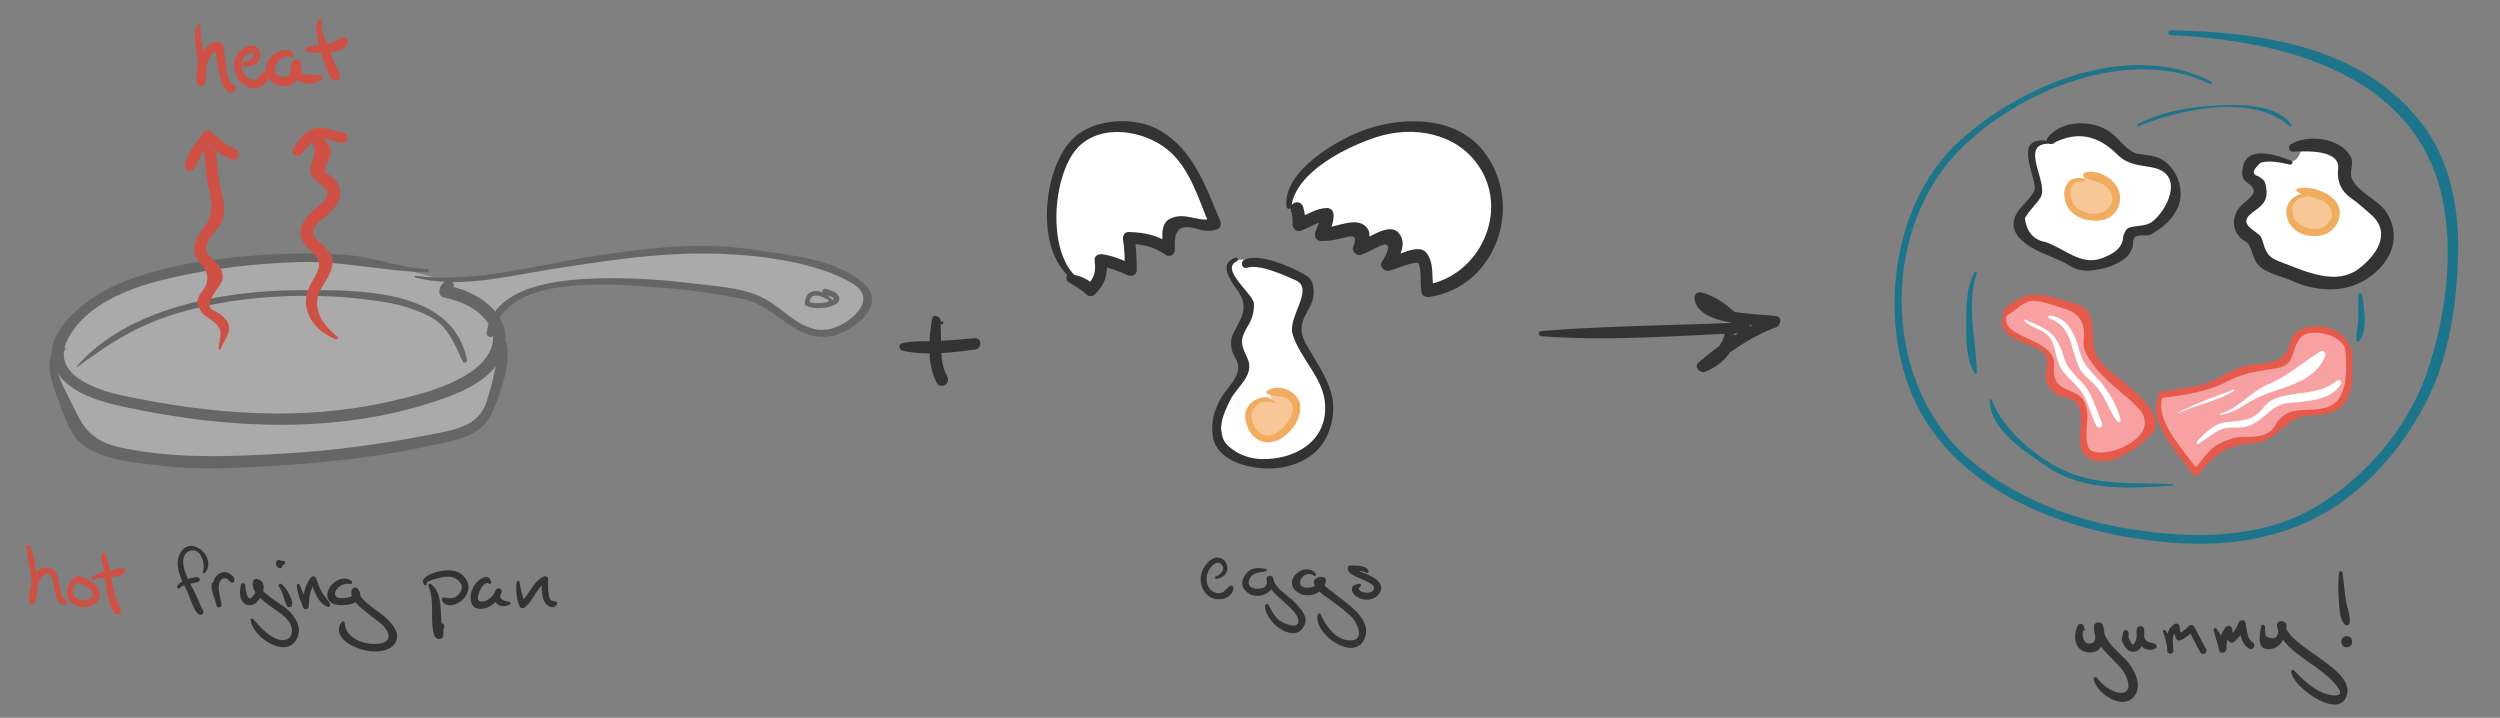 <?xml version="1.0" encoding="utf-8"?>
<!-- Generator: Adobe Illustrator 16.0.0, SVG Export Plug-In . SVG Version: 6.00 Build 0)  -->
<!DOCTYPE svg PUBLIC "-//W3C//DTD SVG 1.1//EN" "http://www.w3.org/Graphics/SVG/1.1/DTD/svg11.dtd">
<svg version="1.1" xmlns="http://www.w3.org/2000/svg" xmlns:xlink="http://www.w3.org/1999/xlink" x="0px" y="0px"
	 width="557.333px" height="160px" viewBox="0 0 557.333 160" enable-background="new 0 0 557.333 160" xml:space="preserve">
<rect x="0" y="0" width="557.333" height="160" fill="#808080" stroke="none"/>
<g id="Fills">
	<path fill="#FFFFFF" d="M274.455,58.369l-0.307,2.398l3.471,4.265l0.638,5.391l-2.843,6.245l0.788,5.039l0.155,2.961l-4.756,7.974
		l1.47,7.477l4.548,2.645l8.548,0.649l6.454-3.474l2.955-4.854l0.851-5.249l-3.415-8.211l-3.979-8.15l2.338-7.1l-1.122-4.331
		l-8.081-3.674C282.167,58.369,277.076,57.236,274.455,58.369z"/>
	<polygon fill="#FFFFFF" points="238.636,62.002 243.119,64.691 245.36,57.968 252.084,60.211 251.635,53.038 260.601,55.728 
		261.667,49.783 270.911,49.899 265.141,37.226 254.773,28.149 246.333,28.149 239.135,32.472 234.878,40.501 234.167,49.501 
		236.638,57.865 	"/>
	<polygon fill="#FFFFFF" points="287.319,44.834 289.583,50.052 295.86,47.812 294.515,52.293 301.819,51.157 303.363,54.68 
		310.653,52.741 310.028,57.865 316.928,57.225 318.273,64.844 328.402,59.889 332.745,52.473 333.692,44.062 330.057,35.124 
		320.401,28.883 309,28.301 297.917,33.394 290.248,39.046 	"/>
	<polygon fill="#FFFFFF" points="461.833,28.883 471.035,31.644 477.841,35.749 484.444,39.046 485.043,43.725 481.857,49.343 
		476.646,51.403 474.286,55.064 467.177,59.097 460.839,57.528 450.418,51.857 450.418,48.222 454.667,42.835 453.315,37.147 
		453.417,32.313 457,31.702 	"/>
	<path fill="#FFFFFF" d="M513.167,32.313l8.167,1.522l1.309,5.211l5.801,6.684l3.905,6.941l-4.461,7.54l-8.055,2.858l-9.502-2.356
		l-7.008-4.376l-3.284-4.48l-0.605-4.166l4.066-5.303l-1.065-2.22l-0.501-3.931l3.233-0.736l4,0.5
		C509.167,36.001,512.667,37.291,513.167,32.313z"/>
	<path fill="#AAAAAA" d="M14.5,72.793l-2.666,8.884l8.406,17.118l11.068,3.108l29.733,1.231l39.16-5.953l8.336-4.949l2.726-15.556
		l-1.111-5.342l5.032-4.776l10.732-3.641l19.012,0.196l16.113,1.577l7.543,1.867l8.251,5.473l6.389,2.357l7.177-2.561l2.976-5.27
		l-2.93-4.063l-8.8-3.327l-16.731-3.492h-17.5l-17.375,2.492l-18.25,3.375l-13.002,0.84c0,0-11.283-3.257-17.089-4.021
		s-21.269-0.937-21.269-0.937l-19.114,2.767l-15.776,3.726L14.5,72.793z"/>
</g>
<g id="Outlines">
	<g>
		<g>
			<path fill="#666666" d="M95.263,59.99c-6.159-0.271-11.893-2.708-18-3.15c-6.679-0.484-13.321-0.416-19.998,0.082
				c-10.474,0.781-21.617,2.352-31.302,6.557c-5.543,2.407-15.681,9.388-14.262,16.68c1.384,7.11,10.569,9.403,16.576,10.678
				c22.466,4.765,46.446,5.968,68.537-1.293c6.273-2.062,14.281-5.183,15.72-12.442c1.489-7.516-6.947-12.696-13.271-13.432
				c0.446,0.447,0.893,0.894,1.339,1.34c0.12-0.243,0.24-0.486,0.36-0.729c0.824-1.137-0.928-2.349-1.877-1.449
				c-0.728,0.689-0.904,0.871-1.113,1.822c-0.15,0.683,0.196,1.486,0.936,1.648c3.821,0.834,7.267,2.227,9.708,5.455
				c3.183,4.209,0.022,8.626-3.5,11.071c-5.252,3.646-12.453,5.378-18.609,6.763c-19.44,4.373-39.448,2.736-58.755-1.318
				c-6.197-1.302-16.963-4.785-12.477-12.98c4.347-7.943,14.49-11.418,22.7-13.321c9.287-2.153,18.935-3.231,28.449-3.548
				c9.798-0.326,19.123,2.087,28.839,2.271C95.718,60.702,95.714,60.01,95.263,59.99L95.263,59.99z"/>
		</g>
	</g>
	<g>
		<g>
			<path fill="#666666" d="M14.52,77.599c-0.217,0.222-0.421,0.464-0.624,0.698c-0.185,0.215-0.319,0.452-0.633,0.47
				c-0.312,0.018-0.31,0.51,0,0.484c0.868-0.072,0.915-0.947,1.411-1.498C14.768,77.648,14.619,77.497,14.52,77.599L14.52,77.599z"
				/>
		</g>
	</g>
	<g>
		<g>
			<path fill="#666666" d="M92.545,61.864c9.68,2.498,20.037-0.189,29.657-1.722c12.82-2.043,25.515-4.038,38.532-3.555
				c8.971,0.333,21.317,1.887,29.226,6.544c5.934,3.494-0.056,8.55-3.878,9.905c-3.025,1.072-5.737,0.315-8.331-1.354
				c-3.318-2.136-5.793-4.772-9.602-6.137c-4.346-1.557-9.533-1.836-14.081-2.402c-6.904-0.859-13.876-1.276-20.833-1.073
				c-8.373,0.244-23.145,1.451-24.756,12.055c-0.155,1.024,1.41,1.465,1.567,0.432c2.093-13.726,27.451-11.189,36.995-10.469
				c6.251,0.472,12.502,1.313,18.642,2.586c7.37,1.527,11.588,9.649,19.631,8.249c4.571-0.796,12.814-6.845,7.185-11.817
				c-6.148-5.432-16.816-6.278-24.604-7.464c-12.19-1.857-24.68-0.271-36.751,1.653c-12.656,2.019-25.676,5.84-38.548,4.185
				C92.375,61.452,92.336,61.811,92.545,61.864L92.545,61.864z"/>
		</g>
	</g>
	<g>
		<g>
			<path fill="#666666" d="M185.479,66.793c-0.976-1.096-2.306-1.951-3.82-1.917c-1.553,0.036-2.187,1.441-2.246,2.8
				c-0.008,0.169,0.101,0.373,0.256,0.447c1.876,0.9,4.488,0.678,6.354-0.146c0.679-0.301,1.283-0.942,1.046-1.729
				c-0.339-1.124-2.014-1.559-2.967-1.856c-0.791-0.246-1.127,0.991-0.341,1.236c0.484,0.15,1.951,0.453,2.156,1.038
				c0.024,0.068-0.946,0.472-1.141,0.533c-1.358,0.428-3.245,0.627-4.583,0.03c0.085,0.148,0.171,0.298,0.256,0.447
				c0.048-2.987,3.163-1.635,4.6-0.451C185.349,67.472,185.744,67.091,185.479,66.793L185.479,66.793z"/>
		</g>
	</g>
	<g>
		<g>
			<path fill="#666666" d="M12.294,77.166c-2.311,3.468-0.922,7.821,0.469,11.384c1.319,3.38,2.722,8.462,5.778,10.688
				c4.836,3.523,11.653,3.894,17.389,4.586c7.986,0.965,15.967,0.567,23.969,0.113c13.665-0.775,27.324-2.373,40.638-5.62
				c4.2-1.024,7.597-2.539,9.335-6.644c1.818-4.292,4.035-10.529,3.033-15.173c-0.132-0.614-1.184-0.657-1.28,0
				c-0.658,4.46-1.806,8.756-3.142,13.058c-1.713,5.512-7.287,6.293-12.288,7.279c-10.812,2.131-21.6,3.607-32.608,4.253
				c-12.059,0.706-24.036,1.241-35.966-1.163c-5.363-1.081-8.33-3.015-10.585-7.896c-1.986-4.297-5.868-9.735-4.099-14.594
				C13.08,77.044,12.504,76.852,12.294,77.166L12.294,77.166z"/>
		</g>
	</g>
	<g>
		<g>
			<path fill="#666666" d="M17.32,81.771c6.145-4.594,11.932-8.383,19.234-10.962c7.724-2.729,16.199-4.125,24.344-4.638
				c7.961-0.501,16.324-0.165,24.208,1.066c3.72,0.581,7.368,1.618,10.723,3.337c4.055,2.077,5.503,6.202,7.324,10.028
				c0.266,0.559,1.048,0.144,0.942-0.396c-3.176-16.236-25.14-15.553-37.812-15.506c-16.236,0.06-37.907,3.935-49.096,16.898
				C17.111,81.688,17.214,81.85,17.32,81.771L17.32,81.771z"/>
		</g>
	</g>
	<g>
		<g>
			<path fill="#333333" d="M210.166,71.719c-0.376-0.204-0.944-0.051-1.209-0.234c0,0.245,0,0.49,0,0.735
				c0.059-0.028,0.118-0.058,0.177-0.086c1.648-0.798-1.083-2.784-1.359-1.045c-0.722,4.548-1.149,10.057,1.052,14.266
				c0.811,1.55,3.188,0.17,2.348-1.373c-2.118-3.89-1.018-8.676-1.615-12.893c-0.379,0.38-0.759,0.759-1.138,1.138
				c0.254,0.044,1.311,0.012,1.414,0.059C210.212,72.459,210.543,71.924,210.166,71.719L210.166,71.719z"/>
		</g>
	</g>
	<g>
		<g>
			<path fill="#333333" d="M202.739,77.071c-0.27-0.111-0.539-0.223-0.808-0.334c-0.274,0.471-0.549,0.942-0.823,1.413
				c5.001,1.195,11.169,0.456,16.225-0.209c1.588-0.209,1.653-2.712,0-2.547c-2.871,0.287-5.732,0.502-8.615,0.624
				c-2.542,0.107-5.124-0.095-7.609,0.501c-1.352,0.323-0.168,2.435,0.823,1.413c0.269-0.111,0.539-0.223,0.808-0.334
				C203.001,77.562,203.001,77.108,202.739,77.071L202.739,77.071z"/>
		</g>
	</g>
	<g>
		<g>
			<path fill="#333333" d="M345.046,74.035c-0.422-0.09-0.846-0.162-1.273-0.218c-0.051,0.378-0.103,0.756-0.153,1.134
				c15.016,1.156,30.309-0.124,45.333-0.728c0.948-0.038,1.674-1.312,0.836-2.019c-3.325-2.806-6.179-5.89-10.51-7.016
				c-0.981-0.255-1.651,0.607-1.511,1.511c0.926,5.916,13.178,5.593,17.508,6.252c0-0.83,0-1.66,0-2.49
				c-6.265,2.289-11.52,6.051-16.581,10.32c-1.225,1.034,0.335,2.611,1.585,2.054c4.229-1.888,7.401-5.154,6.07-9.996
				c-0.186-0.678-1.337-0.771-1.461,0c-0.617,3.82-2.418,6.164-5.93,7.738c0.528,0.685,1.057,1.369,1.585,2.054
				c4.712-3.989,9.585-7.536,15.419-9.68c1.061-0.39,1.39-2.281,0-2.49c-3.118-0.47-15.16-0.363-15.826-4.414
				c-0.504,0.503-1.008,1.007-1.511,1.511c3.908,0.982,6.495,3.825,9.49,6.318c0.278-0.673,0.558-1.346,0.836-2.019
				c-15.085,0.706-30.284,0.726-45.333,1.938c-0.835,0.067-0.679,1.259,0.153,1.134c0.428-0.056,0.852-0.128,1.273-0.218
				C345.383,74.648,345.383,74.1,345.046,74.035L345.046,74.035z"/>
		</g>
	</g>
	<g>
		<g>
			<path fill="#CF5044" d="M49.271,77.743c0.385-1.544,2.208-3.445,1.727-5.194c-0.502-1.826-2.104-2.67-3.639-3.479
				c-2.158-1.139,1.622-5.099,2.138-6.414c0.466-1.188-0.159-2.897-0.965-3.786c-0.606-0.669-1.257-1.259-1.919-1.87
				c-2.078-1.919,1.011-4.947,2.088-6.359c1.116-1.464,1.569-3.511,1.195-5.311c-0.738-3.551-1.51-6.945-1.614-10.578
				c-0.043-1.513-0.879-1.98-2.104-2.39c-0.513-0.171-0.912,0.353-0.817,0.817c0.471,2.315,0.436,4.667,0.84,7.002
				c0.695,4.02,2.008,7.079-0.802,10.589c-1.587,1.982-3.168,5.103-1.15,7.375c2.061,2.319,2.916,4.32,0.61,7.089
				c-0.517,0.62-1.004,1.683-0.779,2.513c0.397,1.471,1.016,2.254,2.271,3.053c4.131,2.629,2.562,3.948,2.37,6.869
				C48.698,77.988,49.195,78.047,49.271,77.743L49.271,77.743z"/>
		</g>
	</g>
	<g>
		<g>
			<path fill="#CF5044" d="M45.576,32.668c-0.1-0.821-1.116-0.429-1.532-0.13c-1.206,0.867-1.512,2.617-2.51,3.664
				c0.63,0.367,1.26,0.734,1.89,1.101c0.639-2.476,2.536-4.306,3.967-6.349c-0.641,0.083-1.283,0.166-1.924,0.248
				c1.968,1.697,3.68,3.498,6.198,4.347c1.539,0.519,2.206-1.924,0.669-2.426c-2.068-0.675-3.515-2.283-5.135-3.653
				c-0.631-0.533-1.453-0.438-1.924,0.248c-1.501,2.186-3.609,4.262-4.033,6.984c-0.201,1.29,1.285,1.924,2.067,0.872
				c0.562-0.756,0.883-1.723,1.272-2.574c0.143-0.313,0.742-2.064,0.874-2.122C45.525,32.847,45.585,32.743,45.576,32.668
				L45.576,32.668z"/>
		</g>
	</g>
	<g>
		<g>
			<path fill="#CF5044" d="M75.249,75.086c-3.682-2.97-6.123-6.742-3.419-11.184c1.08-1.773,2.13-3.2,2.319-5.307
				c0.19-2.118-2.004-3.76-3.333-4.979c-2.508-2.302,0.493-4.33,2.176-5.771c2.441-2.09,3.951-4.625,1.887-7.552
				c-0.581-0.824-1.388-1.271-2.253-1.714c-0.792-0.406,0.866-3.209,1.069-3.868c0.633-2.054-1.378-3.717-2.83-4.62
				c-0.88-0.547-2.029,0.554-1.443,1.443c1.979,3.003-0.84,4.54-0.114,7.176c0.64,2.328,5.2,3.208,3.182,5.734
				c-1.999,2.502-5.489,3.857-5.507,7.504c-0.009,1.779,1.515,3.267,2.715,4.355c3.32,3.015-0.042,5.403-1.029,8.371
				c-1.673,5.029,1.552,9.023,6.153,10.965C75.155,75.778,75.589,75.36,75.249,75.086L75.249,75.086z"/>
		</g>
	</g>
	<g>
		<g>
			<path fill="#CF5044" d="M69.378,29.842c-1.428,0.747-2.812,1.786-3.849,3.022c0.595,0.459,1.19,0.918,1.785,1.377
				c0.96-1.35,2.196-3.225,4.019-3.379c1.625-0.138,3.341,0.93,5,1.008c1.567,0.074,1.521-2.269,0-2.406
				c-2.209-0.199-4.125-1.367-6.374-0.758c-2.057,0.557-3.514,2.722-4.607,4.387c-0.825,1.257,1.098,2.272,1.963,1.147
				c0.928-1.208,2.088-2.291,2.844-3.619C70.45,30.111,69.879,29.581,69.378,29.842L69.378,29.842z"/>
		</g>
	</g>
	<g>
		<g>
			<path fill="#CF5044" d="M44.341,5.433c-1.255,0.791-0.827,3.181-0.735,4.382c0.201,2.631,1.054,5.641,0.295,8.235
				c0.603,0.082,1.206,0.163,1.809,0.245c-0.159-1.916,0.424-7.019,3.079-7.022c-0.314-0.239-0.628-0.479-0.942-0.718
				c0.469,1.406,1.116,12.287,4.506,9.637c0.523-0.409,0.136-1.142-0.352-1.332c-1.919-0.748-1.667-7.039-2.27-8.825
				c-0.14-0.414-0.489-0.72-0.942-0.718c-4.032,0.018-5.262,5.819-4.921,8.978c0.104,0.969,1.554,1.33,1.809,0.245
				c0.998-4.251-1.321-8.625-0.995-12.911C44.695,5.458,44.48,5.346,44.341,5.433L44.341,5.433z"/>
		</g>
	</g>
	<g>
		<g>
			<path fill="#CF5044" d="M54.333,14.739c1.278,0.179,2.508-0.072,3.311-1.149c0.596-0.8,0.485-2.127-0.173-2.83
				c-1.589-1.698-4.403,0.567-4.975,2.132c-0.874,2.392,0.144,5.115,2.392,6.318c0.955,0.511,2.118,0.614,3.118,0.185
				c1.081-0.464,2.136-1.718,1.765-2.945c-0.116-0.385-0.622-0.663-0.987-0.401c-0.945,0.676-1.175,2.008-2.595,1.714
				c-1.252-0.259-2.17-1.531-2.329-2.747c-0.187-1.429,0.567-2.839,2-3.204c0.575-0.146,0.719,0.182,0.624,0.69
				c-0.179,0.952-1.345,1.185-2.149,1.349C53.905,13.938,53.878,14.676,54.333,14.739L54.333,14.739z"/>
		</g>
	</g>
	<g>
		<g>
			<path fill="#CF5044" d="M65.416,12.547c-0.365-2.505-3.747-1.135-4.873-0.018c-1.377,1.366-1.772,3.483-0.544,5.065
				c1.02,1.314,2.704,1.847,4.308,1.529c2.214-0.439,2.875-2.897,2.829-4.829c-0.023-0.969-1.405-1.438-1.891-0.512
				c-2.121,4.039,3.826,6.262,6.591,3.894c0.403-0.346,0.029-0.865-0.381-0.92c-1.229-0.165-5.653,0.265-4.458-1.949
				c-0.63-0.171-1.26-0.341-1.891-0.512c0.022,1.901-0.998,3.719-3.046,2.526c-2.667-1.552,1.671-5.464,2.846-3.978
				C65.121,13.114,65.454,12.807,65.416,12.547L65.416,12.547z"/>
		</g>
	</g>
	<g>
		<g>
			<path fill="#CF5044" d="M71.266,4.305c-1.428,0.963-0.431,3.97-0.198,5.282c0.456,2.576,1.41,5.666,2.799,7.914
				c0.74,1.198,2.393,0.156,1.845-1.078c-0.17-0.384-0.272-0.53-0.552-0.831c-0.189-0.204-0.551-0.204-0.74,0
				c-0.28,0.301-0.382,0.447-0.552,0.831c0.615,0,1.23,0,1.845,0c-0.965-1.858-1.727-3.789-2.501-5.732
				c-0.654-1.641-1.948-4.148-1.393-5.962C71.91,4.424,71.541,4.119,71.266,4.305L71.266,4.305z"/>
		</g>
	</g>
	<g>
		<g>
			<path fill="#CF5044" d="M68.456,11.399c-0.316-0.031,0.227,0.127,0.3,0.15c0.286,0.09,0.579,0.115,0.877,0.146
				c1.008,0.104,2.039,0.158,3.05,0.094c1.55-0.098,4.459-0.466,4.849-2.348c0.132-0.636-0.43-1.403-1.144-1.144
				c-0.676,0.245-1.182,0.743-1.852,1.009c-0.792,0.316-1.641,0.488-2.478,0.63c-0.808,0.138-1.609,0.246-2.425,0.325
				c-0.294,0.028-1.328,0.275-1.177,0.263C67.889,10.569,67.896,11.345,68.456,11.399L68.456,11.399z"/>
		</g>
	</g>
	<g>
		<g>
			<path fill="#333333" d="M241.062,62.583c-7.979-5.11-6.542-23.489-0.869-29.596c5.224-5.623,14.912-3.916,20.2,0.462
				c5.021,4.156,6.937,11.345,9.396,17.105c0.259-0.636,0.518-1.271,0.776-1.907c-3.368,1.165-6.201-1.61-9.778,0.144
				c-2.343,1.148-1.559,5.001-1.497,6.937c0.657-0.377,1.313-0.754,1.971-1.131c-3.002-2.128-5.991-2.771-9.627-2.876
				c-0.932-0.027-1.398,0.855-1.271,1.668c0.357,2.278,0.391,4.525,0.395,6.822c0.665-0.382,1.33-0.763,1.995-1.145
				c-2.366-1.03-4.464-2.038-7.038-2.385c-0.763-0.103-1.793,0.327-1.688,1.286c0.271,2.467,0.127,3.882-1.857,5.774
				c0.632,0,1.265,0,1.897,0c-1.518-1.584-3.059-2.118-5.177-2.662c-1.092-0.28-1.607,1.142-0.737,1.747
				c1.32,0.919,2.89,1.643,4.017,2.813c0.515,0.535,1.377,0.498,1.897,0c2.296-2.202,2.98-4.519,2.626-7.673
				c-0.444,0.444-0.889,0.889-1.333,1.334c2.102,0.457,4.12,1.142,6.055,2.054c0.887,0.384,1.999-0.047,1.995-1.145
				c-0.009-2.537-0.106-5.017-0.504-7.523c-0.424,0.557-0.848,1.112-1.271,1.668c3.153,0.085,5.703,0.664,8.305,2.503
				c0.813,0.574,2.002-0.192,1.971-1.131c-0.101-3.046-0.024-6.073,4.564-4.796c1.716,0.477,3.077,0.813,4.781,0.22
				c0.861-0.3,1.119-1.108,0.776-1.907c-3.291-7.684-5.843-15.727-13.474-20.174c-5.399-3.146-14.262-2.725-18.996,1.498
				c-7.52,6.708-9.299,27.732,1.129,32.65C241.116,63.418,241.466,62.842,241.062,62.583L241.062,62.583z"/>
		</g>
	</g>
	<g>
		<g>
			<path fill="#333333" d="M287.9,46.018c0.97-7.767,12.575-13.411,19.013-15.466c8.146-2.6,17.667-0.959,22.682,6.368
				c7.036,10.279,0.146,24.684-11.694,26.571c0.575,0.327,1.15,0.653,1.727,0.98c-0.572-2.726,0.217-5.947-1.73-8.214
				c-1.838-2.139-6.954,1.149-8.956,1.429c0.52,0.677,1.04,1.353,1.56,2.029c1.435-2.217,3.465-5.636,1.141-7.961
				c-2.146-2.146-6.982,1.623-8.984,2.314c0.532,0.691,1.064,1.384,1.596,2.075c0.865-2.033,1.994-4.687-0.37-6.107
				c-2.438-1.465-6.765,0.92-9.366,0.825c0.412,0.719,0.824,1.437,1.236,2.155c0.768-1.788,1.619-3.228,1.543-5.205
				c-0.029-0.772-0.63-1.447-1.435-1.435c-2.537,0.038-4.283,1.496-6.658,2.288c0.606,0.462,1.213,0.925,1.82,1.387
				c-0.018-1.419-0.088-2.622-0.528-3.959c-0.563-1.713-3.213-1.011-2.715,0.748c0.306,1.052,0.428,2.122,0.366,3.211
				c0.012,0.894,0.917,1.689,1.82,1.387c1.811-0.605,4.06-2.163,5.895-2.192c-0.479-0.479-0.956-0.957-1.435-1.435
				c-0.19,1.317-0.573,2.571-1.146,3.759c-0.424,0.991,0.059,2.113,1.236,2.155c1.266,0.044,2.454-0.149,3.693-0.396
				c2.207-0.44,4.926-1.758,3.461,1.726c-0.414,0.985,0.796,2.068,1.738,1.738c1.326-0.464,2.556-1.113,3.807-1.75
				c3.626-1.843,2.01,1.547,0.9,3.277c-0.729,1.136,0.465,2.187,1.56,2.029c0.842-0.121,6.265-2.447,6.589-1.592
				c0.744,1.963,0.243,4.396,0.656,6.459c0.163,0.813,1.015,1.087,1.727,0.98c15.119-2.273,21.281-20.873,12.036-32.543
				c-6.097-7.697-17.396-7.722-25.88-4.904c-6.259,2.08-18.81,9.237-18.016,17.268C286.858,46.742,287.812,46.726,287.9,46.018
				L287.9,46.018z"/>
		</g>
	</g>
	<g>
		<g>
			<path fill="#333333" d="M275.416,57.45c-3.911,1.349-1.086,5.125,0.527,7.383c2.53,3.542,0.884,5.907-0.91,9.302
				c-0.953,1.802-0.729,3.908,0.335,5.578c2.294,3.601-1.821,6.402-3.413,9.462c-1.344,2.585-2,5.093-1.598,7.99
				c0.763,5.5,7.61,7.179,12.141,7.284c5.422,0.125,11.36-2.342,13.506-7.629c3.363-8.288-0.79-12.978-4.795-20.03
				c-3.288-5.791,2.215-7.481,1.623-12.368c-0.226-1.863-0.616-2.439-2.272-3.372c-2.942-1.656-9.652-4.601-13.042-3.21
				c-1.106,0.454-0.706,2.204,0.508,1.844c2.883-0.854,8.174,1.647,10.76,2.77c4.394,1.907-1.791,8.204-0.623,12.044
				c1.656,5.444,6.79,9.656,7.232,15.446c0.644,8.441-6.748,12.577-14.141,12.402c-2.686-0.064-5.312-1.023-7.31-2.809
				c-3.2-2.859-1.225-7.379,0.361-10.449c1.57-3.039,5.617-5.555,3.702-9.405c-1.65-3.316-1.41-4.346,0.338-7.279
				c0.883-1.481,1.248-2.97,1.196-4.677c-0.066-2.213-7.743-7.662-3.794-9.489C276.191,58.032,275.875,57.292,275.416,57.45
				L275.416,57.45z"/>
		</g>
	</g>
	<g>
		<path fill="#F7C797" d="M284.047,89.692c-2.689-2.242-7.173,1.345-5.379,4.93c4.481,10.758,18.377-8.517,4.034-7.172"/>
		<g>
			<path fill="#F0AC5F" d="M284.152,89.588c-1.378-1.748-3.856-1.055-5.268,0.262c-1.836,1.711-1.479,4.09-0.409,6.087
				c1.538,2.873,4.638,3.399,7.289,1.723c2.271-1.437,4.243-4.26,4.12-7.033c-0.146-3.295-4.681-5.302-7.375-3.506
				c-0.214,0.143-0.282,0.535,0,0.66c1.813,0.807,5.023,0.091,5.615,2.616c0.438,1.871-1.064,3.977-2.32,5.183
				c-1.286,1.235-3.358,2.194-4.948,0.929c-1.217-0.969-2.088-2.853-1.781-4.374c0.465-2.311,2.984-3.083,4.934-2.298
				C284.163,89.898,284.232,89.688,284.152,89.588L284.152,89.588z"/>
		</g>
	</g>
	<g>
		<g>
			<path fill="#1C758A" d="M492.956,18.173c-18.31-9.346-42.381,0.645-56.391,13.521c-15.188,13.959-18.199,41.048-9.047,59.001
				c10.462,20.522,36.142,28.83,57.538,30.344c11.614,0.82,23.614-0.97,33.714-6.984c9.901-5.896,17.866-15.567,22.795-25.863
				c4.6-9.609,6.146-20.909,6.432-31.467c0.278-10.283-1.782-21.112-8.23-29.375c-13.219-16.936-35.709-20.306-55.877-20.584
				c-0.688-0.009-0.681,1.031,0,1.063c24.307,1.132,53.936,8.195,60.364,35.411c2.991,12.659,0.966,27.696-3.229,39.863
				c-4.362,12.657-14.239,24.052-25.9,30.527c-12.016,6.672-27.132,6.417-40.302,4.306c-12.753-2.044-25.12-6.738-35.15-15.006
				c-19.965-16.456-20.931-50.906-2.959-69.339c13.02-13.354,38.011-23.674,55.934-14.892
				C492.998,18.871,493.306,18.353,492.956,18.173L492.956,18.173z"/>
		</g>
	</g>
	<g>
		<g>
			<path fill="#333333" d="M457.776,31.567c-2.047-0.376-5.491-0.834-5.65,2.225c-0.082,1.588,0.324,3.095,0.751,4.615
				c0.319,1.136,0.65,2.251,0.763,3.432c0.123,1.277-2.515,3.672-3.326,4.686c-2.867,3.579-1.091,6.388,2.373,8.531
				c2.751,1.703,6.001,2.467,8.803,4.237c2.328,1.471,5.072,1.132,7.596,0.504c1.772-0.441,4.859-1.749,5.767-3.463
				c0.586-1.105,0.631-1.283,0.716-2.528c0.143-2.067,2.902-0.956,3.89-1.509c4.795-2.681,8.166-6.897,6.032-12.48
				c-0.656-1.717-2.339-3.831-4.051-4.53c-1.63-0.665-3.028-0.729-4.772-0.981c-2.089-0.302-4.057-3.012-5.599-4.351
				c-3.886-3.375-11.283-3.437-14.533,0.675c-0.598,0.756,0.134,1.869,1.06,1.374c5.475-2.929,10.149-1.831,14.397,2.42
				c2.278,2.28,4.619,2.321,7.637,2.862c7.84,1.406,3.316,9.938,0.005,12.262c-1.229,0.862-3.493,0.739-4.963,1.199
				c-0.676,0.212-0.869,0.87-1.175,1.452c-0.104,0.179-0.157,0.373-0.157,0.58c-0.187,2.785-2.542,3.971-4.859,4.816
				c-4.624,1.686-8.276-2.229-12.412-3.617c-2.701-0.482-4.257-2.265-4.667-5.35c0.506-0.832,1.083-1.613,1.732-2.342
				c0.646-0.796,1.931-2.093,2.086-3.108c0.623-4.089-5.207-11.755,2.492-11.124C457.988,32.078,458.05,31.618,457.776,31.567
				L457.776,31.567z"/>
		</g>
	</g>
	<g>
		<g>
			<path fill="#333333" d="M510.843,35.878c-2.599-1.098-9.751-3.711-10.79,1.194c-0.278,1.312-0.438,2.78,0.888,3.626
				c3.091,1.976,0.777,3.217-1.11,4.929c-2.571,2.33-2.452,6.423,0.653,8.119c1.602,0.874,1.542,3.816,2.964,5.333
				c1.751,1.867,5.295,2.519,7.537,3.528c5.788,2.605,12.483,2.815,17.65-1.115c4.753-3.616,6.673-8.998,3.365-14.198
				c-1.715-2.696-6.614-4.593-7.702-7.525c-0.632-1.704,0.646-3.325-0.333-4.997c-2.423-4.135-9.49-4.833-13.248-2.642
				c-0.758,0.441-0.469,1.757,0.461,1.703c2.974-0.174,10.67-0.535,10.072,3.937c-0.334,2.5,0.696,4.885,2.776,6.327
				c1.698,1.177,3.107,2.442,4.635,3.815c4.648,4.174,0.931,9.154-2.778,11.974c-5.071,3.855-11.818,0.662-16.905-1.276
				c-2.67-1.018-3.592-1.419-4.473-4.554c-0.355-1.266-0.566-1.532-1.61-2.293c-1.527-1.112-3.432-2.323-0.825-4.331
				c0.809-0.623,1.602-1.14,2.293-1.9c1.219-1.341,1.049-3.113,0.617-4.727c-0.198-0.743-0.984-1.196-1.6-1.539
				c-1.409-0.376-1.229-1.36,0.54-2.95c1.787-0.713,4.961,0.011,6.581,0.374C510.968,36.794,511.327,36.082,510.843,35.878
				L510.843,35.878z"/>
		</g>
	</g>
	<g>
		<path fill="#F7C797" d="M464.393,40.161c-5.013-1.115-4.456,6.684,0,7.796c8.911,2.785,10.582-8.354,0.557-8.911"/>
		<g>
			<path fill="#F0AC5F" d="M464.493,39.799c-3.262-0.684-4.829,1.752-4.148,4.799c0.818,3.663,4.843,5.032,8.202,4.492
				c2.801-0.45,4.439-3.068,4.035-5.765c-0.471-3.138-4.778-5.833-7.783-4.829c-0.437,0.146-0.605,0.805-0.137,1.042
				c2.138,1.081,4.581,0.913,5.891,3.288c0.871,1.579,0.141,3.396-1.336,4.251c-1.994,1.156-5.401,0.474-6.773-1.336
				c-1.414-1.865-1.326-5.722,1.851-5.219C464.761,40.597,464.973,39.9,464.493,39.799L464.493,39.799z"/>
		</g>
	</g>
	<g>
		<path fill="#F7C797" d="M515.076,43.503c-3.341-0.558-5.568,2.228-4.456,5.013c1.671,4.455,8.913,4.455,10.025,0
			c1.114-4.457-5.013-5.571-8.354-6.127"/>
		<g>
			<path fill="#F0AC5F" d="M515.142,43.262c-3.67-0.675-6.473,2.205-5.057,5.854c1.193,3.075,5.016,4.106,7.935,3.213
				c2.977-0.912,4.636-4.555,2.856-7.235c-1.518-2.287-6.089-3.812-8.684-3.059c-0.323,0.094-0.342,0.492-0.088,0.671
				c1.514,1.065,3.695,1.21,5.396,1.958c2.283,1.003,3.278,3.317,1.356,5.295c-1.563,1.609-4.359,1.25-6.072,0.169
				c-1.239-0.781-1.95-2.392-1.723-3.815c0.299-1.868,2.372-2.625,4.013-2.56C515.354,43.764,515.421,43.313,515.142,43.262
				L515.142,43.262z"/>
		</g>
	</g>
	<g>
		<path fill="#F7A1A3" d="M447.668,69.166c-5.013,6.128,7.796,6.684,9.467,10.025c0.559,1.671-0.557,4.456,0,6.127
			c1.671,3.898,3.9,1.115,6.684,4.457c2.785,3.897-2.783,13.366,5.57,12.252c2.228,0,6.684-3.342,8.354-5.013
			c2.784-2.227,2.784-2.785,0-6.127c-3.342-3.898-10.583-8.354-12.254-13.367c-0.557-2.227,1.114-5.013-0.557-7.239
			c-1.114-1.671-6.127-2.786-8.354-3.342c-5.568-1.671-5.568,0-9.469,2.785"/>
		<g>
			<path fill="#E65A4C" d="M447.475,68.973c-1.849,2.288-1.684,4.188,0.746,5.934c1.794,1.288,4.091,1.939,6.071,2.884
				c4.046,1.927,0.649,5.043,2.196,7.906c1.071,1.981,2.049,2.555,4.225,2.984c4.47,0.884,3.008,6.538,3.006,9.523
				c-0.002,4.204,3.097,5.004,6.704,4.491c2.4-0.342,10.187-5.171,10.188-7.975c0.004-5.283-8.761-10.158-11.942-13.645
				c-3.309-3.626-1.179-7.348-2.982-11.235c-0.798-1.722-3.977-2.396-5.548-2.881c-5.929-1.832-9.024-2.13-13.521,2.273
				c-0.572,0.56,0.158,1.479,0.842,1.092c1.64-0.929,2.952-2.458,4.733-3.092c1.898-0.675,5.545,0.877,7.481,1.407
				c4.143,1.136,5.253,3.414,4.832,7.485c-0.192,1.865,0.986,3.541,1.989,4.974c2.612,3.729,6.679,6.359,9.89,9.529
				c7.11,7.017-9.482,13.057-10.898,8.914c-1.004-2.936,0.52-6.279-0.532-9.318c-1.535-4.431-7.76-1.959-7.036-8.636
				c0.729-6.724-14.029-5.964-10.015-12.285C448.069,69.045,447.672,68.729,447.475,68.973L447.475,68.973z"/>
		</g>
	</g>
	<g>
		<path fill="#F7A1A3" d="M482.199,87.546c-3.898,4.456,5.013,14.481,7.241,17.823c3.898-4.456,3.898-6.127,10.582-7.239
			c1.671,0,4.456,0,6.127-1.115c2.228-1.114,1.671-3.342,4.455-4.456c3.899-1.671,10.024,1.114,12.254-4.454
			c0.557-0.559,1.112-10.584,0.557-11.14c-1.671-3.342-8.911-4.457-11.141-2.228c-1.67,1.671-1.112,5.013-3.342,6.125
			c-2.227,1.114-5.012,0.559-7.239,1.114c-4.456,1.115-6.684,3.898-11.14,4.457c-2.784,0.556-6.126,1.112-8.911,1.671"/>
		<g>
			<path fill="#E65A4C" d="M482,87.347c-4.791,5.294,3.956,14.239,6.82,18.385c0.244,0.354,0.807,0.521,1.128,0.146
				c3.817-4.462,6.207-6.771,12.472-7.076c5.437-0.266,6.93-5.914,12.238-6.15c3.872-0.171,6.927-0.405,8.841-4.171
				c1.225-2.408,0.846-6.191,0.888-8.797c0.094-5.908-7.831-9.055-12.487-5.586c-0.974,0.726-1.315,2.104-1.655,3.205
				c-1.397,4.538-6.669,3.313-10.323,4.448c-2.802,0.869-5.184,2.734-7.989,3.662c-3.336,1.103-7.058,1.151-10.457,2.082
				c-0.67,0.184-0.557,1.329,0.168,1.243c5.024-0.595,10.339-1.327,14.855-3.683c3.31-1.726,6.118-2.212,9.764-2.763
				c1.316-0.2,3.261-0.4,4.111-1.657c1.205-1.78,1.159-4.425,2.932-5.745c2.487-1.853,9.321,0.031,9.571,3.262
				c0.322,4.168,0.664,11.154-4.168,12.685c-3.747,1.186-7.446-0.511-10.525,2.601c-1.138,1.149-0.584,1.656-2.408,2.938
				c-1.55,1.089-3.917,0.999-5.752,1.014c-1.916,0.016-4.041,0.874-5.718,1.768c-1.292,0.688-2.263,1.93-3.171,3.034
				c-1.78,2.168-1.186,2.609-2.944,0.268c-2.737-3.646-8.313-9.926-5.747-14.77C482.586,87.414,482.222,87.102,482,87.347
				L482,87.347z"/>
		</g>
	</g>
	<g>
		<g>
			<path fill="#1C758A" d="M476.705,28.118c9.354-3.75,25.324-7.384,33.711-0.006c0.285,0.251,0.637-0.121,0.408-0.409
				c-3.502-4.429-10.673-4.408-15.767-4.221c-6.082,0.223-13.126,1.276-18.521,4.237C476.322,27.835,476.471,28.211,476.705,28.118
				L476.705,28.118z"/>
		</g>
	</g>
	<g>
		<g>
			<path fill="#1C758A" d="M525.809,65.78c-0.154,1.744-0.09,3.474-0.089,5.222c0,1.616-0.468,3.202-0.414,4.804
				c0.01,0.286,0.389,0.492,0.601,0.249c2.103-2.421,1.023-7.397,0.715-10.274C526.566,65.262,525.856,65.254,525.809,65.78
				L525.809,65.78z"/>
		</g>
	</g>
	<g>
		<g>
			<path fill="#1C758A" d="M440.22,60.638c-1.836,3.278-1.88,7.4-1.889,11.061c-0.009,3.575-0.094,8.337,1.868,11.489
				c0.144,0.23,0.533,0.147,0.524-0.142c-0.227-7.427-2.401-14.846-0.032-22.21C440.782,60.556,440.362,60.385,440.22,60.638
				L440.22,60.638z"/>
		</g>
	</g>
	<g>
		<g>
			<path fill="#1C758A" d="M443.566,89.173c-0.015,6.635,8.027,11.602,12.863,14.899c8.163,5.565,18.618,4.798,28.015,4.178
				c0.181-0.012,0.182-0.271,0-0.281c-8.545-0.455-17.109,0.51-25.042-3.438c-6.098-3.034-12.943-8.976-15.406-15.417
				C443.911,88.893,443.567,88.912,443.566,89.173L443.566,89.173z"/>
		</g>
	</g>
	<g>
		<g>
			<g>
				<path fill="#CF5044" d="M6.944,122.055c-0.328-0.42-0.239-0.359-0.693-0.528c-0.186-0.069-0.417,0.11-0.402,0.306
					c0.308,4.109,2.146,8.023,0.667,12.153c0.441,0.061,0.883,0.12,1.325,0.18c-0.112-1.65,0.294-3.332,1.008-4.815
					c0.416-0.864,1.111-1.824,2.236-1.236c0.636,0.331,0.728,1.66,0.862,2.28c0.239,1.101,0.695,5.372,2.792,4.183
					c0.446-0.253,0.202-0.841-0.241-0.888c-1.005-0.107-1.37-4.27-1.583-5.059c-0.348-1.292-1.262-2.055-2.613-2.123
					c-3.076-0.154-4.008,5.569-3.813,7.658c0.07,0.75,1.079,0.929,1.325,0.18c0.684-2.076,0.593-4.202,0.319-6.347
					c-0.145-1.139-0.693-5.296-1.382-5.698C6.919,122.396,7.047,122.187,6.944,122.055L6.944,122.055z"/>
			</g>
		</g>
		<g>
			<g>
				<path fill="#CF5044" d="M18.738,128.928c-1.307-1.11-2.734-0.114-3.315,1.263c-0.646,1.53-0.738,3.36,0.775,4.396
					c1.405,0.962,3.382,0.987,4.817,0.07c1.611-1.03,1.474-2.958,0.28-4.233c-0.701-0.748-3.961-2.92-4.812-1.464
					c-0.376,0.645,0.843,0.974,1.214,1.1c1.081,0.367,2.242,0.864,2.908,1.846c0.593,0.875-0.335,1.598-1.087,1.833
					c-0.869,0.272-1.844,0.098-2.596-0.392c-1.344-0.876-0.213-4.49,1.489-3.857C18.723,129.604,18.989,129.142,18.738,128.928
					L18.738,128.928z"/>
			</g>
		</g>
		<g>
			<g>
				<path fill="#CF5044" d="M23.5,123.226c-1.449-0.167-0.757,2.216-0.581,2.916c0.904,3.587,0.6,7.107,2.533,10.441
					c0.536,0.925,1.936,0.103,1.429-0.836c-0.137-0.253-0.274-0.506-0.411-0.76c-0.124-0.229-0.483-0.229-0.607,0
					c-0.137,0.254-0.274,0.507-0.411,0.76c0.476,0,0.953,0,1.429,0c-1.4-2.521-1.854-5.328-2.23-8.152
					c-0.044-0.334-0.987-3.833-1.151-3.822C23.858,123.749,23.846,123.266,23.5,123.226L23.5,123.226z"/>
			</g>
		</g>
		<g>
			<g>
				<path fill="#CF5044" d="M20.941,129.224c1.189-0.498,2.639-0.438,3.909-0.582c1.034-0.118,2.553-0.173,3.055-1.24
					c0.129-0.274,0.029-0.598-0.28-0.688c-1.029-0.302-2.344,0.328-3.377,0.512c-1.313,0.232-2.495,0.513-3.619,1.257
					C20.266,128.722,20.497,129.41,20.941,129.224L20.941,129.224z"/>
			</g>
		</g>
		<g>
			<g>
				<path fill="#333333" d="M45.776,127.661c2.636-3.555-3.296-8.59-5.598-4.331c-1.5,2.775,0.378,6.175,1.627,8.644
					c0.456,0.901,1.62,5.237,2.942,5.094c0.349-0.038,0.589-0.251,0.612-0.612c0.013-0.2-0.064-0.335-0.162-0.503
					c-0.131-0.226-0.48-0.29-0.663-0.085c0.373-0.419,1.101,0.878,0.461-0.29c-0.307-0.56-0.527-1.174-0.768-1.762
					c-0.524-1.277-1.184-2.479-1.83-3.698c-0.894-1.685-2.984-6.291-0.075-7.319c2.392-0.846,3.603,2.995,2.9,4.539
					C45.051,127.717,45.53,127.992,45.776,127.661L45.776,127.661z"/>
			</g>
		</g>
		<g>
			<g>
				<path fill="#333333" d="M40.093,131.092c0.924-1.022,2.824-0.887,4.033-1.345c0.167-0.063,0.361-0.191,0.389-0.389
					c0.022-0.162,0.042-0.286-0.056-0.429c-0.105-0.152-0.28-0.294-0.48-0.275c-1.51,0.141-3.589,0.628-4.462,1.992
					C39.292,130.997,39.813,131.401,40.093,131.092L40.093,131.092z"/>
			</g>
		</g>
		<g>
			<g>
				<path fill="#333333" d="M47.191,130.08c-0.244,1.686,0.757,3.284,1.068,4.91c0.144,0.753,1.298,0.435,1.148-0.316
					c-0.249-1.246-0.637-2.451-0.666-3.732c-0.02-0.902,0.392-2.204,1.569-2.022c0.67,0.104,0.769,0.915,1.522,0.963
					c0.172,0.011,0.322-0.125,0.369-0.281c0.291-0.955-0.745-1.672-1.536-1.97c-0.937-0.353-2.192,0.325-2.674,1.121
					c-1.174,1.939-0.195,4.234,0.266,6.238c0.383-0.105,0.766-0.211,1.148-0.316c-0.439-1.574-1.205-2.999-1.599-4.594
					C47.737,129.79,47.238,129.757,47.191,130.08L47.191,130.08z"/>
			</g>
		</g>
		<g>
			<g>
				<path fill="#333333" d="M53.699,130.37c-0.269,1.343-0.416,2.891,0.545,3.974c0.727,0.818,2.016,0.7,2.803,0.068
					c1.429-1.147,2.916-4.605,0.327-5.334c-0.399-0.112-0.864,0.133-0.962,0.546c-0.785,3.321,5.227,6.101,7.119,7.939
					c0.807,0.785,1.495,1.737,1.548,2.893c0.091,2.015-1.544,2.57-3.138,2.066c-2.376-0.752-3.945-2.841-5.565-4.567
					c-0.168-0.179-0.531-0.052-0.507,0.21c0.356,3.891,8.092,9.023,10.367,4.084c1.167-2.535-0.428-4.776-2.236-6.455
					c-1.211-1.124-6.511-3.866-6.08-5.754c-0.321,0.182-0.641,0.364-0.962,0.546c0.975,0.266-0.452,2.249-0.725,2.533
					c-1.246,1.299-1.474-2.141-1.6-2.749C54.537,129.908,53.793,129.904,53.699,130.37L53.699,130.37z"/>
			</g>
		</g>
		<g>
			<g>
				<path fill="#333333" d="M62.163,130.696c0.957,1.288,1.064,2.996,1.792,4.362c0.252,0.473,1.022,0.371,1.144-0.149
					c0.194-0.825-0.249-1.616-0.596-2.354c-0.431-0.917-0.952-1.678-1.726-2.332C62.461,129.956,61.881,130.316,62.163,130.696
					L62.163,130.696z"/>
			</g>
		</g>
		<g>
			<g>
				<path fill="#333333" d="M63.167,125.054c-0.207-0.015-0.49,0.003-0.668-0.123c-0.327-0.231-0.898-0.008-0.967,0.394
					c-0.1,0.582,0.067,0.93,0.548,1.261c0.517,0.355,1.151-0.333,0.84-0.841c-0.095-0.153-0.06-0.116-0.056-0.048
					c-0.006-0.126-0.041-0.248-0.063-0.372c-0.101,0.248-0.202,0.495-0.303,0.743c0.178-0.126,0.461-0.108,0.668-0.123
					C63.74,125.902,63.74,125.096,63.167,125.054L63.167,125.054z"/>
			</g>
		</g>
		<g>
			<g>
				<path fill="#333333" d="M66.164,130.499c0.084,1.693,0.848,3.252,1.358,4.844c0.232,0.724,1.28,0.582,1.312-0.178
					c0.085-2.043,0.332-3.971,1.585-5.657c-0.414-0.054-0.828-0.108-1.241-0.162c0.669,1.959,1.693,5.203,3.861,5.946
					c0.418,0.143,0.721-0.354,0.538-0.7c-0.478-0.903-1.253-1.616-1.773-2.508c-0.566-0.972-0.957-2.038-1.316-3.1
					c-0.201-0.592-0.889-0.633-1.241-0.162c-1.348,1.806-1.794,4.124-1.749,6.343c0.415-0.112,0.83-0.225,1.245-0.337
					c-0.72-1.447-1.313-2.924-1.919-4.418C66.692,130.084,66.144,130.09,66.164,130.499L66.164,130.499z"/>
			</g>
		</g>
		<g>
			<g>
				<path fill="#333333" d="M78.352,129.515c-3.287-2.288-7.804,3.647-3.906,5.138c1.959,0.748,7.529-0.062,5.44-3.241
					c-0.483-0.736-1.46-0.389-1.554,0.421c-0.325,2.8,5.228,5.819,6.903,7.466c1.892,1.857,2.18,3.995-1.117,4.248
					c-3.02,0.232-7.17-1.269-7.268-4.714c-0.011-0.376-0.452-0.444-0.655-0.178c-3.599,4.723,8.873,9.182,11.86,4.754
					c1.403-2.08-0.516-4.21-1.968-5.632c-1.154-1.131-6.291-4.154-6.088-5.944c-0.518,0.141-1.036,0.28-1.554,0.421
					c0.626,0.949-1.583,1.078-2.143,1.089c-3.379,0.066-0.851-3.767,1.765-3.155C78.487,130.284,78.69,129.75,78.352,129.515
					L78.352,129.515z"/>
			</g>
		</g>
		<g>
			<g>
				<path fill="#333333" d="M95.523,130.681c1.535,3.514,0.139,7.505,1.351,11.083c0.343,1.013,2.042,0.909,1.955-0.265
					c-0.034-0.631,0.03-1.25,0.191-1.856c0.097-0.482-0.525-0.972-0.901-0.524c-0.567,0.675-0.927,1.294-1.245,2.116
					c0.64,0,1.279,0,1.919,0c-0.943-3.035,0.336-9.081-2.778-11.046C95.68,129.978,95.391,130.378,95.523,130.681L95.523,130.681z"
					/>
			</g>
		</g>
		<g>
			<g>
				<path fill="#333333" d="M95.135,130.082c-0.236-0.584,2.715-1.222,3.11-1.313c1.658-0.381,3.22-0.375,4.365,1.124
					c0.809,1.06,0.121,2.317-0.819,3.008c-1.081,0.793-1.802,0.368-2.957,0.277c-0.188-0.015-0.303,0.158-0.32,0.32
					c-0.083,0.778,0.75,1.27,1.403,1.397c0.901,0.176,1.884-0.233,2.621-0.719c1.672-1.101,2.544-3.267,1.365-5.039
					c-1.499-2.254-3.96-2.252-6.284-1.689c-1.042,0.252-4.388,1.37-3.006,2.937C94.812,130.612,95.253,130.374,95.135,130.082
					L95.135,130.082z"/>
			</g>
		</g>
		<g>
			<g>
				<path fill="#333333" d="M109.498,129.74c-0.403-2.108-2.557-0.736-3.392,0.267c-1.017,1.22-1.639,3.295-0.839,4.771
					c0.678,1.251,2.393,1.104,3.488,0.611c1.438-0.646,2.588-1.871,3.086-3.37c0.253-0.764-0.892-1.222-1.28-0.54
					c-0.589,1.034-0.723,1.998,0.058,2.951c0.742,0.906,2.118,0.855,3.042,0.346c0.236-0.13,0.195-0.525-0.077-0.585
					c-1.119-0.245-2.686-0.516-1.814-2.005c-0.426-0.18-0.853-0.359-1.28-0.54c-0.435,1.256-2.004,2.737-3.459,2.431
					c-1.53-0.322,0.891-5.019,1.892-4.001C109.18,130.335,109.56,130.063,109.498,129.74L109.498,129.74z"/>
			</g>
		</g>
		<g>
			<g>
				<path fill="#333333" d="M115.164,129.832c-0.186,1.874-0.04,3.628,0.697,5.373c0.148,0.352,0.712,0.477,1.012,0.266
					c2.123-1.49,2.639-4.508,4.986-5.691c-0.357-0.205-0.714-0.409-1.071-0.614c-0.002,1.586-0.139,3.309,0.487,4.805
					c0.445,1.062,2.162,2.124,2.908,0.734c0.102-0.188,0.055-0.45-0.146-0.556c-0.367-0.193-0.746-0.118-1.11-0.279
					c-0.435-0.192-0.526-0.983-0.606-1.377c-0.221-1.082-0.124-2.231-0.111-3.327c0.007-0.57-0.601-0.845-1.071-0.614
					c-2.466,1.211-3.086,4.129-5.164,5.758c0.387,0.05,0.774,0.101,1.162,0.15c-0.71-1.464-1.092-3.11-1.315-4.716
					C115.768,129.34,115.198,129.485,115.164,129.832L115.164,129.832z"/>
			</g>
		</g>
	</g>
	<g>
		<g>
			<g>
				<path fill="#333333" d="M271.122,129.038c1.862-0.137,3.09-1.776,2.217-3.557c-0.349-0.71-1.067-1.109-1.83-1.178
					c-1.154-0.103-2.138,0.889-2.771,1.717c-1.56,2.04-1.44,5.061,0.573,6.742c1.791,1.495,5.118,1.021,5.679-1.518
					c0.124-0.563-0.504-0.897-0.928-0.54c-0.576,0.488-0.993,1.162-1.728,1.44c-0.643,0.242-1.313,0.081-1.888-0.247
					c-1.485-0.849-1.738-2.729-1.211-4.208c0.357-1.002,1.862-3.075,3.038-1.884c1.085,1.099-0.15,2.346-1.225,2.694
					C270.767,128.593,270.801,129.062,271.122,129.038L271.122,129.038z"/>
			</g>
		</g>
		<g>
			<g>
				<path fill="#333333" d="M282.197,126.826c-2.204-0.388-3.665-0.28-4.883,1.779c-0.771,1.302-0.345,2.691,0.819,3.533
					c2.48,1.795,6.453-0.082,5.722-3.243c-0.191-0.824-1.58-0.658-1.494,0.202c0.234,2.32,2.989,4.172,4.516,5.668
					c0.948,0.931,2.509,2.229,2.575,3.661c0.099,2.089-3.585,0.439-4.272-0.138c-1.041-0.873-1.801-2.181-2.347-3.412
					c-0.184-0.413-0.817-0.188-0.815,0.221c0.017,3.902,7.199,9.113,8.959,3.816c0.556-1.673-1.289-3.521-2.29-4.582
					c-1.206-1.278-4.598-3.359-4.804-5.234c-0.498,0.067-0.996,0.135-1.494,0.202c0.426,1.761-1.442,2.142-2.79,1.875
					c-0.865-0.172-1.407-0.747-1.189-1.651c0.434-1.801,2.198-1.945,3.713-2.145C282.406,127.342,282.539,126.887,282.197,126.826
					L282.197,126.826z"/>
			</g>
		</g>
		<g>
			<g>
				<path fill="#333333" d="M293.372,127.952c-2.021-2.843-6.97,0.703-4.849,3.389c1.944,2.463,6.537,1.416,7.063-1.689
					c0.091-0.54-0.223-1.025-0.799-1.048c-1.34-0.054-2.423,0.701-1.603,2.076c0.979,1.641,3.104,2.722,4.563,3.886
					c1.108,0.885,2.238,1.745,3.293,2.695c1.429,1.286,3.46,5.373,0.093,5.503c-3.173,0.122-5.632-3.214-6.665-5.762
					c-0.125-0.308-0.595-0.374-0.693,0c-1.071,4.07,7.418,10.274,10.095,5.984c2.041-3.271-0.86-6.305-3.297-8.251
					c-0.958-0.767-1.913-1.537-2.896-2.272c-0.715-0.534-1.418-1.079-2.097-1.657c-0.221-0.19-0.433-0.39-0.638-0.596
					c-0.375-0.364-0.951,0.019-0.155,0.05c-0.267-0.35-0.532-0.699-0.799-1.048c-0.236,1.396-1.291,1.8-2.584,1.806
					c-3.172,0.015-0.949-4.316,1.571-2.67C293.211,128.501,293.541,128.189,293.372,127.952L293.372,127.952z"/>
			</g>
		</g>
		<g>
			<g>
				<path fill="#333333" d="M305.084,127.258c-0.633-1.375-2.731-1.122-3.963-1.2c-0.593-0.037-0.802,0.615-0.61,1.063
					c0.344,0.803,1.349,1.226,2.087,1.563c1.043,0.478,2.131,0.869,3.097,1.499c0.924,0.603,0.865,1.54-0.261,1.866
					c-0.641,0.186-1.405,0.086-1.995-0.21c-0.251-0.125-0.4-0.307-0.524-0.551c-0.082-0.161,0.352-0.404,0.477-0.7
					c0.11-0.26-0.065-0.507-0.353-0.459c-0.891,0.149-1.93,0.429-1.604,1.575c0.255,0.897,0.967,1.395,1.795,1.724
					c1.691,0.674,3.841,0.088,4.548-1.637c0.614-1.5-0.85-2.662-1.996-3.271c-0.789-0.419-1.635-0.729-2.453-1.084
					c-0.525-0.229-1.311-0.491-1.596-1.028c-0.203,0.354-0.407,0.709-0.61,1.063c1.194-0.115,2.448-0.498,3.492,0.257
					C304.923,127.952,305.212,127.536,305.084,127.258L305.084,127.258z"/>
			</g>
		</g>
	</g>
	<g>
		<g>
			<g>
				<path fill="#333333" d="M464.735,140.329c-0.205-0.672-0.019-0.79-0.573-1.162c-0.288-0.194-0.725-0.063-0.888,0.233
					c-1.223,2.209-0.852,5.813,2.265,6.041c3.446,0.251,4.122-3.388,3.287-5.987c-0.353-1.099-2.001-0.908-2.02,0.273
					c-0.065,4.25,4.118,6.713,6.425,9.751c1.04,1.369,2.442,5.08-0.45,4.979c-1.974-0.069-4.146-1.767-5.242-3.281
					c-0.278-0.385-0.906-0.165-0.785,0.331c0.819,3.35,6.969,7.262,9.329,3.297c1.323-2.223-0.158-5.268-1.579-7.019
					c-1.894-2.332-5.667-4.767-5.641-8.059c-0.674,0.091-1.347,0.183-2.02,0.273c0.391,1.185,0.732,3.83-1.337,3.458
					c-0.74-0.134-0.98-0.843-1.157-1.471c-0.077-0.495-0.066-0.989,0.034-1.482c0.068-0.445-0.287-0.258-0.091,0.01
					C464.446,140.725,464.821,140.609,464.735,140.329L464.735,140.329z"/>
			</g>
		</g>
		<g>
			<g>
				<path fill="#333333" d="M473.308,141.254c-0.058-0.056-0.268,0.968-0.284,1.102c-0.066,0.529,0.305,1.134,0.536,1.566
					c0.419,0.781,1.237,1.435,2.149,1.38c2.139-0.127,2.421-3.373,2.3-4.908c-0.086-1.103-1.553-1.064-1.684,0
					c-0.287,2.326,1.424,5.453,4.153,4.2c0.498-0.229,0.338-1.004-0.147-1.128c-0.702-0.18-1.36-0.179-1.903-0.721
					c-0.512-0.511-0.538-1.467-0.448-2.128c-0.552-0.074-1.104-0.149-1.654-0.224c0.067,1.037,0.09,2.382-0.66,3.206
					c-0.439,0.482-1.165-1.452-1.169-1.602c-0.012-0.385,0.127-0.738-0.003-1.114c-0.133-0.383-0.673-0.617-0.979-0.258
					c-0.068,0.08-0.138,0.161-0.206,0.241C473.212,140.979,473.195,141.144,473.308,141.254L473.308,141.254z"/>
			</g>
		</g>
		<g>
			<g>
				<path fill="#333333" d="M482.208,140.809c0.442,1.433,0.957,2.721,0.94,4.252c-0.009,0.885,1.384,0.885,1.373,0
					c-0.021-1.562-0.594-3.748,1.013-4.707c-0.364-0.208-0.728-0.417-1.092-0.626c0.061,0.997,0.321,1.811,0.758,2.704
					c0.13,0.266,0.547,0.457,0.83,0.338c1.188-0.501,2.084-1.285,2.993-2.188c-0.386-0.05-0.772-0.1-1.158-0.149
					c0.946,1.637,1.716,3.366,2.662,5.003c0.479,0.828,1.763,0.08,1.281-0.75c-0.948-1.635-1.721-3.362-2.67-4.997
					c-0.239-0.413-0.822-0.484-1.158-0.149c-0.761,0.757-1.516,1.463-2.517,1.887c0.335,0.088,0.671,0.176,1.006,0.264
					c-0.32-0.653-0.522-1.223-0.576-1.962c-0.039-0.526-0.594-0.933-1.092-0.626c-2.186,1.344-1.726,3.747-1.653,5.959
					c0.458,0,0.915,0,1.373,0c-0.184-1.687-0.769-3.107-1.757-4.487C482.574,140.308,482.099,140.458,482.208,140.809
					L482.208,140.809z"/>
			</g>
		</g>
		<g>
			<g>
				<path fill="#333333" d="M493.473,140.493c0.375,1.499,0.955,2.926,1.237,4.452c0.176,0.948,1.57,0.666,1.611-0.218
					c0.061-1.343,0.201-2.67,1.126-3.721c-0.483-0.281-0.967-0.563-1.45-0.844c-0.243,1.167,0.162,1.703,0.76,2.666
					c0.225,0.361,0.798,0.6,1.18,0.309c1.317-1.005,2.214-2.265,2.692-3.858c-0.53,0-1.06,0-1.59,0
					c0.376,1.966,0.46,4.164,2.352,5.311c0.888,0.538,1.65-0.81,0.805-1.377c-1.352-0.905-1.316-2.924-1.566-4.371
					c-0.147-0.856-1.36-0.716-1.59,0c-0.364,1.136-1.006,2.097-1.974,2.808c0.394,0.103,0.787,0.206,1.18,0.309
					c-0.228-0.382-0.668-0.841-0.574-1.334c0.147-0.775-0.838-1.564-1.45-0.844c-1.206,1.417-1.538,3.12-1.54,4.947
					c0.537-0.072,1.074-0.146,1.611-0.218c-0.552-1.536-1.188-3.083-2.192-4.382C493.856,139.813,493.389,140.159,493.473,140.493
					L493.473,140.493z"/>
			</g>
		</g>
		<g>
			<g>
				<path fill="#333333" d="M504.072,139.609c-0.222,1.559-1.209,5.265,1.809,5.115c2.713-0.134,3.816-2.919,3.838-5.331
					c0.005-0.518-0.408-0.837-0.884-0.884c-0.11-0.015-0.222-0.022-0.333-0.023c-0.446-0.016-0.971,0.428-0.907,0.907
					c0.631,4.703,6.979,7.844,10.386,10.611c1.174,0.954,2.313,1.986,3.204,3.215c2.012,2.777-2.441,1.669-3.502,1.178
					c-2.414-1.119-4.46-3-6.244-4.94c-0.219-0.238-0.675-0.062-0.653,0.271c0.214,3.262,9.882,10.279,12.102,5.996
					c3.313-6.394-12.719-11.098-13.511-16.571c-0.291,0.383-0.582,0.766-0.874,1.148c0.111-0.001,0.223-0.009,0.333-0.023
					c-0.295-0.294-0.59-0.589-0.884-0.884c-0.011,0.437-0.021,0.872-0.032,1.309c-0.146,1.676-1.098,2.039-2.854,1.089
					c-0.068-0.677-0.103-1.382-0.118-2.063C504.935,139.245,504.145,139.097,504.072,139.609L504.072,139.609z"/>
			</g>
		</g>
		<g>
			<g>
				<path fill="#333333" d="M521.473,127.628c-0.289,1.844-0.203,3.743-0.1,5.6c0.098,1.765,0.102,4.403,1.2,5.847
					c0.405,0.533,1.244,0.381,1.281-0.347c0.084-1.627-0.657-3.419-0.904-5.041c-0.308-2.011-0.415-4.055-0.755-6.059
					C522.135,127.271,521.53,127.267,521.473,127.628L521.473,127.628z"/>
			</g>
		</g>
		<g>
			<g>
				<path fill="#333333" d="M523.167,144.303c1.603,0,1.603-2.484,0-2.484S521.565,144.303,523.167,144.303L523.167,144.303z"/>
			</g>
		</g>
	</g>
	<g>
		<g>
			<path fill="#FFFFFF" d="M451.245,71.424c1.108,1.223,2.47,1.595,3.952,2.361c3.409,1.763,2.603,5.436,4.216,8.227
				c1.248,2.157,3.379,3.43,4.751,5.53c1.485,2.271,1.94,5.091,3.271,7.457c0.358,0.639,1.452,0.206,1.199-0.506
				c-0.775-2.178-1.621-4.333-2.57-6.441c-1.463-3.253-4.849-4.726-5.908-8.217c-1.745-5.751-3.479-6.336-8.758-8.608
				C451.27,71.172,451.145,71.313,451.245,71.424L451.245,71.424z"/>
		</g>
	</g>
	<g>
		<g>
			<path fill="#FFFFFF" d="M456.909,70.999c5.273,1.928,4.621,7.161,6.796,11.311c0.704,1.343,2.224,2.416,3.274,3.474
				c2.317,2.332,3.034,5.562,4.97,8.109c0.292,0.385,0.947,0.179,0.814-0.343c-0.701-2.749-2.129-5.306-3.832-7.564
				c-2.052-2.72-4.272-3.905-5.27-7.505c-1.014-3.66-2.37-7.538-6.569-8.144C456.658,70.273,456.485,70.845,456.909,70.999
				L456.909,70.999z"/>
		</g>
	</g>
	<g>
		<g>
			<path fill="#FFFFFF" d="M490.155,98.931c1.127-0.761,2.25-1.526,3.364-2.307c3.217-2.253,4.894-0.658,7.859-1.724
				c3.378-1.215,5.04-4.762,8.851-5.069c3.732-0.3,9.546-0.549,11.638-4.185c0.366-0.637-0.449-1.186-0.97-0.748
				c-4.278,3.602-10.026,1.97-14.626,4.426c-0.836,0.446-1.431,1.267-2.018,1.972c-2.29,2.754-5.209,2.448-8.289,2.887
				c-2.407,0.342-4.648,2.53-6.18,4.27C489.567,98.7,489.853,99.135,490.155,98.931L490.155,98.931z"/>
		</g>
	</g>
	<g>
		<g>
			<path fill="#FFFFFF" d="M495.038,92.471c2.217-0.328,3.859-1.214,5.731-2.435c2.45-1.599,4.947-2.434,7.701-3.343
				c3.998-1.321,8.521-3.21,9.92-7.493c0.204-0.626-0.556-1.187-1.103-0.847c-4.045,2.518-7.187,5.48-11.691,7.35
				c-3.859,1.603-6.651,5.483-10.633,6.496C494.783,92.245,494.864,92.496,495.038,92.471L495.038,92.471z"/>
		</g>
	</g>
	<g>
		<g>
			<path fill="#FFFFFF" d="M485.713,92.082c3.999-1.88,8.584-2.633,12.358-4.96c0.131-0.081,0.046-0.313-0.108-0.257
				c-4.151,1.493-8.384,3.102-12.344,5.055C485.51,91.974,485.606,92.133,485.713,92.082L485.713,92.082z"/>
		</g>
	</g>
</g>
<g id="Text">
</g>
</svg>
